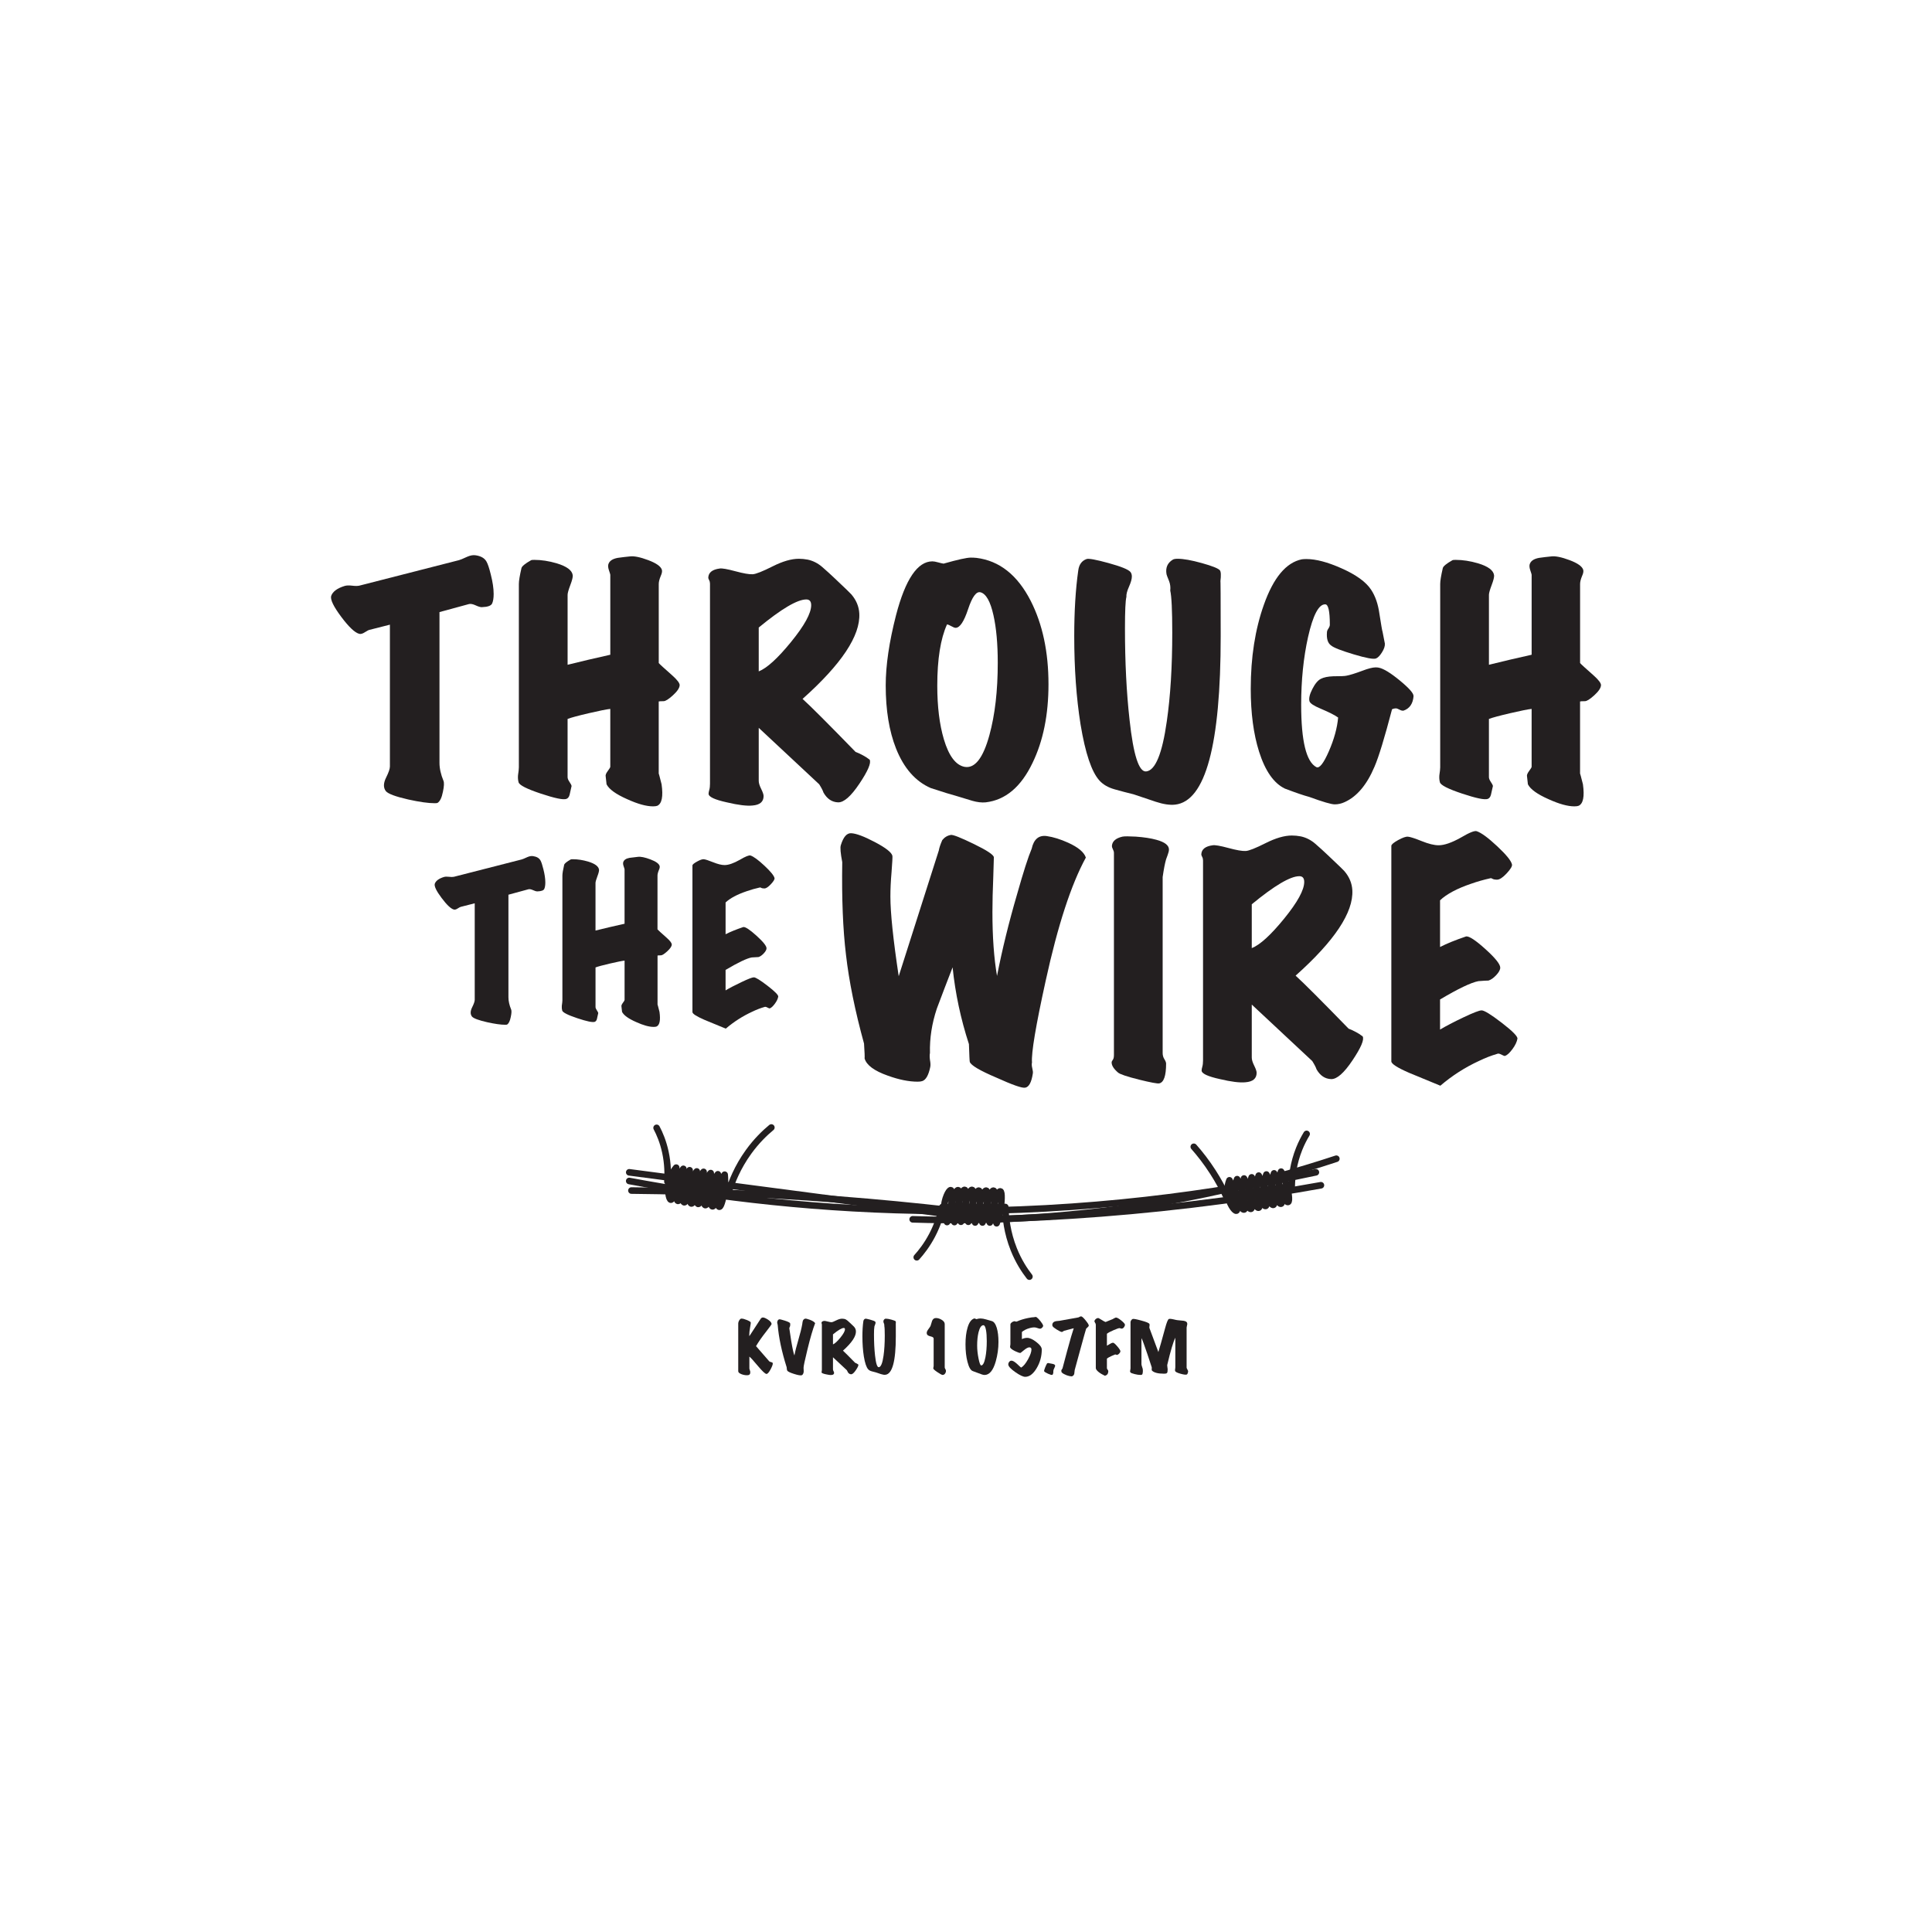 <?xml version="1.0" encoding="UTF-8"?>
<svg id="Layer_2" data-name="Layer 2" xmlns="http://www.w3.org/2000/svg" viewBox="0 0 1280 1280">
  <defs>
    <style>
      .cls-1 {
        fill: #231f20;
      }

      .cls-2 {
        fill: none;
        stroke: #231f20;
        stroke-linecap: round;
        stroke-linejoin: round;
        stroke-width: 4.36px;
      }
    </style>
  </defs>
  <g>
    <path class="cls-1" d="M319.28,402.28c-1.01,0-2.41-.41-4.18-1.23-1.77-.82-3.23-1.11-4.37-.85l-19.56,5.32v99.87c0,3.67.88,7.66,2.66,11.96.5,1.27.38,3.67-.38,7.21-.76,3.92-1.96,6.39-3.61,7.4-.25.12-.89.19-1.9.19-4.18,0-10-.82-17.47-2.47-8.35-1.9-13.29-3.73-14.81-5.51-1.77-2.28-1.71-5.32.19-9.11,1.64-3.29,2.47-5.7,2.47-7.22v-93.98l-13.48,3.42c-.64.13-1.68.66-3.13,1.61-1.46.95-2.69,1.3-3.7,1.04-2.91-.76-6.9-4.52-11.96-11.3-5.06-6.77-7.28-11.36-6.65-13.77,1.01-2.91,3.99-5.13,8.92-6.65,1.26-.38,2.91-.44,4.94-.19,2.02.25,3.61.25,4.75,0l66.07-16.9c.63-.12,2.47-.88,5.51-2.28,2.02-.88,3.86-1.2,5.51-.95,3.54.51,5.95,1.9,7.21,4.18.88,1.52,1.83,4.37,2.85,8.54,1.26,4.94,1.9,9.24,1.9,12.91,0,2.79-.35,4.91-1.04,6.36-.7,1.46-2.94,2.25-6.74,2.37Z"/>
    <path class="cls-1" d="M450.28,454.11c-.13,1.77-1.61,3.96-4.46,6.55-2.85,2.6-4.91,3.89-6.17,3.89-1.77,0-2.85.07-3.23.19v47.85c0-.38.63,1.96,1.9,7.02,1.14,8.1.19,12.85-2.85,14.24-.63.25-1.58.38-2.85.38-4.43,0-10.13-1.58-17.09-4.75-7.47-3.29-12.03-6.58-13.67-9.87-.13-1.14-.32-2.85-.57-5.13-.25-.88.19-2.09,1.33-3.61,1.14-1.52,1.71-2.47,1.71-2.85v-38.35c-2.41.25-7.15,1.2-14.24,2.85-7.09,1.65-11.77,2.91-14.05,3.8v38.54c0,.89.41,1.93,1.23,3.13.82,1.2,1.3,2.12,1.42,2.75-.51,2.03-.95,3.99-1.33,5.89-.38,1.39-1.08,2.28-2.09,2.66-2.03.76-7.69-.41-16.99-3.51-9.3-3.1-14.21-5.6-14.71-7.5-.38-1.39-.51-2.91-.38-4.56.38-2.53.57-4.3.57-5.32v-121.52c0-2.02.57-5.51,1.71-10.44.25-1.26,2.4-3.04,6.46-5.32.25-.12.95-.19,2.09-.19,4.68,0,9.62.76,14.81,2.28,6.71,2.03,10.25,4.68,10.63,7.97.12,1.14-.41,3.29-1.61,6.46-1.2,3.17-1.8,5.32-1.8,6.46v46.33c8.61-2.15,18.04-4.37,28.29-6.65v-52.97c0-.25-.29-1.2-.85-2.85-.57-1.64-.73-2.97-.47-3.99.63-2.28,2.72-3.73,6.27-4.37,2.66-.38,5.32-.69,7.97-.95,2.78-.38,6.87.45,12.25,2.47,5.38,2.03,8.38,4.18,9.02,6.46.25,1.01,0,2.34-.76,3.99-.89,2.15-1.33,3.92-1.33,5.32v52.4c.63.76,3.61,3.48,8.92,8.16,3.42,3.04,5.06,5.25,4.94,6.65Z"/>
    <path class="cls-1" d="M576.16,503.29c1.14,2.15-1.11,7.44-6.74,15.85-5.63,8.42-10.35,12.56-14.15,12.44-4.05-.13-7.28-2.28-9.68-6.46-.38-1.26-1.33-3.1-2.85-5.51l-40.06-37.4v35.13c0,1.39.54,3.17,1.61,5.32,1.07,2.15,1.61,3.73,1.61,4.75,0,3.8-2.47,5.89-7.4,6.27-3.8.38-9.43-.32-16.9-2.09-8.1-1.77-12.15-3.67-12.15-5.7,0-.63.16-1.49.47-2.56.31-1.07.47-2.44.47-4.08v-132.53c0-.88-.19-1.68-.57-2.37-.38-.69-.57-1.23-.57-1.61.12-3.42,2.66-5.44,7.59-6.08,1.52-.25,4.97.35,10.35,1.8,5.38,1.46,9.21,2.12,11.49,1.99,2.15-.12,6.55-1.87,13.2-5.22,6.65-3.35,12.44-5.03,17.37-5.03,1.9,0,3.86.19,5.89.57,3.54.76,6.77,2.41,9.68,4.94,2.91,2.53,5.7,5.06,8.35,7.59,6.96,6.58,10.57,10.06,10.82,10.44,3.29,3.8,5.06,8.04,5.32,12.72.76,14.69-11.77,33.54-37.59,56.58,5.32,4.81,17.02,16.52,35.12,35.13,1.14.38,2.78,1.14,4.94,2.28,1.26.64,2.72,1.58,4.37,2.85ZM534.2,397.15c-5.95,0-16.46,6.2-31.52,18.61v29.05c5.44-2.15,12.59-8.67,21.46-19.56,8.86-10.88,13.29-18.99,13.29-24.3,0-2.53-1.08-3.8-3.23-3.8Z"/>
    <path class="cls-1" d="M653.06,531.58c-2.66.25-5.63-.09-8.92-1.04-3.29-.95-6.52-1.93-9.68-2.94-3.8-1.01-9.75-2.85-17.85-5.51-10.13-4.43-17.79-13.16-22.97-26.2-4.56-11.52-6.83-25.44-6.83-41.77,0-13.29,2.28-28.79,6.83-46.52,6.2-23.8,14.24-35.69,24.11-35.69.88,0,2.12.22,3.7.66,1.58.44,2.82.73,3.7.85,9.37-2.66,15.38-3.99,18.04-3.99,1.26,0,2.53.06,3.8.19,15.19,1.9,27.15,11.39,35.89,28.48,7.85,15.44,11.77,33.86,11.77,55.25,0,20.25-3.54,37.66-10.63,52.21-7.59,15.82-17.91,24.49-30.95,26.01ZM649.64,392.41c-2.79-.76-5.54,2.98-8.26,11.2-2.72,8.23-5.48,12.34-8.26,12.34-.63,0-1.55-.35-2.75-1.04-1.2-.69-2.18-1.11-2.94-1.23-4.3,9.49-6.46,23.04-6.46,40.63,0,13.8,1.45,25.63,4.37,35.51,3.29,11.01,7.85,17.09,13.67,18.23,6.83,1.27,12.34-5.76,16.52-21.08,3.67-13.42,5.51-29.36,5.51-47.85,0-12.53-.95-23.04-2.85-31.52-2.03-9.11-4.87-14.17-8.54-15.19Z"/>
    <path class="cls-1" d="M808.55,385.19c.12-1.39.19,10.7.19,36.26,0,72.15-10.06,109.36-30.19,111.64-3.54.38-7.82-.25-12.82-1.9-5-1.65-9.91-3.29-14.71-4.94-4.18-1.01-8.39-2.12-12.63-3.32-4.24-1.2-7.56-3.13-9.97-5.79-5.19-5.7-9.37-18.1-12.53-37.21-2.79-17.59-4.18-37.09-4.18-58.48,0-16.45.88-30.95,2.66-43.48.5-3.92,2.34-6.46,5.51-7.59,1.39-.5,6.23.38,14.53,2.66,8.29,2.28,13.13,4.24,14.52,5.89.63.76.95,1.77.95,3.04,0,1.65-.63,3.89-1.9,6.74-1.27,2.85-1.84,5.1-1.71,6.74-.63,2.41-.95,9.37-.95,20.89,0,22.28,1.01,42.47,3.04,60.57,2.53,23.29,6.2,34.68,11.01,34.18,6.08-.63,10.63-11.71,13.67-33.23,2.4-16.58,3.61-36.14,3.61-58.67,0-14.81-.45-24.11-1.33-27.91.25-2.15,0-4.24-.76-6.27-1.14-2.78-1.71-4.3-1.71-4.56-.76-4.3.63-7.53,4.18-9.68.63-.38,1.71-.57,3.23-.57,3.8,0,9.11.95,15.95,2.85,6.83,1.9,10.82,3.48,11.96,4.75.76.89.88,3.36.38,7.4Z"/>
    <path class="cls-1" d="M936.52,461.14c-.38,5.06-2.6,8.29-6.65,9.68-.76.13-1.65-.1-2.66-.66-1.01-.57-1.84-.85-2.47-.85-.76,0-1.58.19-2.47.57-4.94,18.86-8.8,31.52-11.58,37.97-5.06,12.03-11.65,19.87-19.75,23.54-2.15,1.01-4.37,1.52-6.65,1.52s-7.91-1.65-16.9-4.94c-3.42-.89-8.8-2.72-16.14-5.51-7.34-3.54-13.04-11.71-17.09-24.49-3.67-11.64-5.51-25.5-5.51-41.58,0-20.89,2.91-39.49,8.73-55.82,6.33-17.85,14.68-27.85,25.06-30,.88-.12,1.9-.19,3.04-.19,6.33,0,14.05,2.03,23.16,6.08,9.75,4.3,16.33,9.05,19.75,14.24,2.78,4.18,4.62,9.49,5.51,15.95,1.14,7.34,1.83,11.33,2.09,11.96.38,2.15.88,4.75,1.52,7.78.12,1.65-.51,3.58-1.9,5.79-1.39,2.22-2.72,3.58-3.99,4.08-1.65.64-6.58-.28-14.81-2.75-8.23-2.47-13.17-4.4-14.81-5.79-2.28-1.52-3.23-4.49-2.85-8.92,0-.63.31-1.42.95-2.37.63-.95.95-1.8.95-2.56,0-8.99-1.01-13.48-3.04-13.48-4.3-.12-8.1,7.09-11.39,21.65-3.04,13.67-4.56,28.61-4.56,44.81,0,24.05,3.35,37.85,10.06,41.39,2.02,1.01,4.78-2.47,8.26-10.44,3.48-7.97,5.54-15.44,6.17-22.4-2.03-1.52-5.89-3.48-11.58-5.89-4.56-1.9-7.03-3.54-7.41-4.94-.51-1.9.12-4.59,1.9-8.07,1.77-3.48,3.64-5.73,5.6-6.74,1.96-1.01,4.71-1.58,8.26-1.71,4.81,0,7.72-.12,8.73-.38,2.15-.38,5.63-1.45,10.44-3.23,3.92-1.52,6.9-2.28,8.92-2.28.76,0,1.45.06,2.09.19,3.16.63,7.81,3.48,13.96,8.54,6.14,5.06,9.14,8.48,9.02,10.25Z"/>
    <path class="cls-1" d="M1060.69,454.11c-.13,1.77-1.61,3.96-4.46,6.55-2.85,2.6-4.91,3.89-6.17,3.89-1.77,0-2.85.07-3.23.19v47.85c0-.38.63,1.96,1.9,7.02,1.14,8.1.19,12.85-2.85,14.24-.63.25-1.58.38-2.85.38-4.43,0-10.13-1.58-17.09-4.75-7.47-3.29-12.03-6.58-13.67-9.87-.13-1.14-.32-2.85-.57-5.13-.25-.88.19-2.09,1.33-3.61,1.14-1.52,1.71-2.47,1.71-2.85v-38.35c-2.41.25-7.15,1.2-14.24,2.85-7.09,1.65-11.77,2.91-14.05,3.8v38.54c0,.89.41,1.93,1.23,3.13.82,1.2,1.3,2.12,1.42,2.75-.51,2.03-.95,3.99-1.33,5.89-.38,1.39-1.08,2.28-2.09,2.66-2.03.76-7.69-.41-16.99-3.51-9.3-3.1-14.21-5.6-14.71-7.5-.38-1.39-.51-2.91-.38-4.56.38-2.53.57-4.3.57-5.32v-121.52c0-2.02.57-5.51,1.71-10.44.25-1.26,2.4-3.04,6.46-5.32.25-.12.95-.19,2.09-.19,4.68,0,9.62.76,14.81,2.28,6.71,2.03,10.25,4.68,10.63,7.97.12,1.14-.41,3.29-1.61,6.46-1.2,3.17-1.8,5.32-1.8,6.46v46.33c8.61-2.15,18.04-4.37,28.29-6.65v-52.97c0-.25-.29-1.2-.85-2.85-.57-1.64-.73-2.97-.47-3.99.63-2.28,2.72-3.73,6.27-4.37,2.66-.38,5.32-.69,7.97-.95,2.78-.38,6.87.45,12.25,2.47,5.38,2.03,8.38,4.18,9.02,6.46.25,1.01,0,2.34-.76,3.99-.89,2.15-1.33,3.92-1.33,5.32v52.4c.63.76,3.61,3.48,8.92,8.16,3.42,3.04,5.06,5.25,4.94,6.65Z"/>
  </g>
  <g>
    <path class="cls-1" d="M511.98,903.2c.09.72-.4,2.08-1.47,4.07-1.13,2.08-2.05,3.08-2.77,2.99-.87-.12-2.7-1.83-5.5-5.15-3.12-3.73-5.04-5.83-5.76-6.32v7.97c0,.17.09.48.26.91.17.43.27.75.3.95.14,1.15-.1,1.91-.74,2.25-.29.17-.76.26-1.43.26-1.27,0-2.51-.25-3.73-.74-1.36-.55-2.04-1.18-2.04-1.91v-31.71c0-.55.19-1.16.56-1.84.38-.68.79-1.1,1.26-1.28.09-.03.22-.04.39-.04.84,0,2.03.32,3.57.95,1.54.64,2.39,1.17,2.53,1.6.06.2-.09,1.26-.43,3.16-.38,2.17-.56,3.81-.56,4.94,0,.38.01.71.04,1l7.45-11.44c.43-.66.98-.98,1.65-.95.72.03,1.79.49,3.21,1.39,1.59,1.04,2.4,2.02,2.43,2.95,0,.26-1.16,1.88-3.47,4.85-2.92,3.7-5.2,6.96-6.84,9.79l8.75,10.05c.2.23.66.42,1.39.56.61.15.92.39.95.74Z"/>
    <path class="cls-1" d="M540.05,876.65c-1.5,3.84-3.21,9.67-5.11,17.5-1.73,7.08-2.58,11.09-2.56,12.04-.03.09,0,.75.09,1.99.06.66-.04,1.27-.3,1.82-.29.69-.68,1.08-1.17,1.17-.84.17-2.52-.15-5.05-.95-2.53-.81-3.98-1.52-4.35-2.12-.17-.29-.28-.66-.3-1.13-.03-.58-.07-.97-.13-1.17-3.29-10.42-5.27-19.77-5.93-28.03,0-.14-.07-.45-.22-.91-.09-.35-.12-.65-.09-.91.14-1.01.56-1.63,1.26-1.86.35-.12,1.56.16,3.64.82,2.19.69,3.41,1.29,3.64,1.78.12.29.12.9,0,1.82-.03.17-.13.43-.3.76-.17.33-.25.61-.22.84.43,3.03.84,5.7,1.21,8.01.92,5.54,1.65,8.84,2.17,9.88.49-2.69,1.36-6.12,2.6-10.31,1.24-4.19,2.11-7.68,2.6-10.48.03-.55.16-1.28.39-2.21.32-.69.79-1.14,1.43-1.34.46-.14,1.54.1,3.25.74,1.85.72,3,1.47,3.46,2.25Z"/>
    <path class="cls-1" d="M568.64,904.03c.26.49-.25,1.7-1.54,3.62-1.29,1.92-2.36,2.87-3.23,2.84-.92-.03-1.66-.52-2.21-1.47-.09-.29-.3-.71-.65-1.26l-9.14-8.53v8.01c0,.32.12.72.37,1.21.25.49.37.85.37,1.08,0,.87-.56,1.34-1.69,1.43-.87.09-2.15-.07-3.86-.48-1.85-.4-2.77-.84-2.77-1.3,0-.14.04-.34.11-.58.07-.24.11-.56.11-.93v-30.24c0-.2-.04-.38-.13-.54-.09-.16-.13-.28-.13-.37.03-.78.61-1.24,1.73-1.39.35-.06,1.13.08,2.36.41,1.23.33,2.1.48,2.62.46.49-.03,1.49-.43,3.01-1.19,1.52-.77,2.84-1.15,3.96-1.15.43,0,.88.04,1.34.13.81.17,1.54.55,2.21,1.13.66.58,1.3,1.16,1.91,1.73,1.59,1.5,2.41,2.3,2.47,2.38.75.87,1.15,1.83,1.21,2.9.17,3.35-2.69,7.65-8.58,12.91,1.21,1.1,3.88,3.77,8.01,8.01.26.09.64.26,1.13.52.29.15.62.36,1,.65ZM559.06,879.81c-1.36,0-3.75,1.42-7.19,4.25v6.63c1.24-.49,2.87-1.98,4.9-4.46,2.02-2.48,3.03-4.33,3.03-5.54,0-.58-.25-.87-.74-.87Z"/>
    <path class="cls-1" d="M593.46,877.08c.03-.32.04,2.44.04,8.27,0,16.46-2.3,24.95-6.89,25.47-.81.09-1.78-.06-2.92-.43-1.14-.38-2.26-.75-3.36-1.13-.95-.23-1.91-.48-2.88-.76-.97-.27-1.73-.71-2.27-1.32-1.18-1.3-2.14-4.13-2.86-8.49-.64-4.01-.95-8.46-.95-13.34,0-3.75.2-7.06.61-9.92.12-.89.53-1.47,1.26-1.73.32-.12,1.42.09,3.31.61,1.89.52,3,.97,3.31,1.34.14.17.22.4.22.69,0,.38-.14.89-.43,1.54-.29.65-.42,1.16-.39,1.54-.14.55-.22,2.14-.22,4.77,0,5.08.23,9.69.69,13.82.58,5.31,1.42,7.91,2.51,7.8,1.39-.14,2.43-2.67,3.12-7.58.55-3.78.82-8.24.82-13.39,0-3.38-.1-5.5-.3-6.37.06-.49,0-.97-.17-1.43-.26-.64-.39-.98-.39-1.04-.17-.98.14-1.72.95-2.21.14-.09.39-.13.74-.13.87,0,2.08.22,3.64.65,1.56.43,2.47.79,2.73,1.08.17.2.2.77.09,1.69Z"/>
    <path class="cls-1" d="M626.72,908.19c0,.72-.22,1.36-.65,1.93-.43.56-.98.83-1.65.8-.46-.03-1.59-.64-3.38-1.84-1.79-1.2-2.7-2.03-2.73-2.49,0-.2.04-.47.13-.8.09-.33.13-.58.13-.76v-18.19c0-.66-.65-1.14-1.95-1.43-1.44-.35-2.27-.82-2.47-1.43-.12-.32-.17-.62-.17-.91,0-.63.32-1.39.95-2.25.87-1.18,1.39-1.95,1.56-2.3.35-1.13.69-2.25,1.04-3.38.49-1.27,1.34-1.91,2.56-1.91s2.48.38,3.73,1.13c1.39.84,2.08,1.79,2.08,2.86v28.72c0,.29.14.66.41,1.1.27.45.41.83.41,1.15Z"/>
    <path class="cls-1" d="M657,875.22c1.42.32,2.54,1.82,3.38,4.5.75,2.51,1.13,5.63,1.13,9.36,0,4.33-.59,8.61-1.78,12.82-1.7,6.04-4.19,9.05-7.45,9.05-.52,0-1.16-.13-1.91-.39-1.21-.46-1.88-.71-1.99-.74-.78-.32-2.07-.79-3.86-1.43-1.44-.49-2.63-2.54-3.55-6.15-.87-3.38-1.3-7.23-1.3-11.57s.45-7.97,1.34-11c.98-3.41,2.41-5.44,4.29-6.11.11-.03.23-.04.35-.04.2,0,.45.09.74.26.29.17.51.23.65.17.84-.29,1.7-.43,2.6-.43,1.01,0,2.25.22,3.73.65,2.17.64,3.38.98,3.64,1.04ZM651.55,877.99c-1.39,0-2.47,1.56-3.25,4.68-.61,2.54-.91,5.47-.91,8.79,0,2.66.3,5.52.91,8.58.61,3.06,1.2,4.59,1.78,4.59,1.13,0,2.05-1.76,2.77-5.29.61-3.12.91-6.73.91-10.83,0-3-.17-5.46-.52-7.36-.4-2.11-.97-3.16-1.69-3.16Z"/>
    <path class="cls-1" d="M691.1,878.3c.06.32-.12.71-.52,1.17-.4.46-.84.74-1.3.82-.35.06-.87-.04-1.56-.3-.84-.29-1.46-.46-1.86-.52-1.04-.12-2.32.04-3.85.48-1.91.52-3.57,1.36-4.98,2.51v4.72c1.21-.55,2.38-.82,3.51-.82,1.65,0,3.67.92,6.06,2.77,2.4,1.85,3.6,3.49,3.6,4.94,0,4.48-1.13,8.61-3.4,12.41-2.27,3.8-4.79,5.7-7.56,5.7-1.42,0-3.61-1.04-6.58-3.12-2.97-2.08-4.52-3.73-4.63-4.94-.06-.61.12-1.19.52-1.75.4-.56.89-.86,1.47-.89.9-.06,2.14.64,3.73,2.08,1.73,1.65,2.66,2.48,2.77,2.51,1.5-.84,3.03-2.69,4.59-5.54,1.5-2.74,2.25-4.9,2.25-6.45,0-.95-.46-1.43-1.39-1.43-.87,0-2.05.62-3.55,1.86-1.5,1.24-2.3,1.86-2.38,1.86-.58.03-1.66-.33-3.25-1.08-1.59-.75-2.69-1.47-3.29-2.17-.2-.26-.3-.55-.3-.87,0-.14.04-.41.11-.8.07-.39.11-.7.11-.93v-13.04c0-.43.27-.87.8-1.3.53-.43,1.12-.71,1.75-.82.17-.03.4,0,.69.11.29.1.5.15.65.15s.3-.04.48-.13c2.11-.95,4.52-1.7,7.23-2.25,1.99-.4,3.34-.59,4.03-.56.32-.06.62-.11.91-.17.32-.03.61.04.87.22.78.58,1.63,1.46,2.56,2.64,1.01,1.27,1.59,2.25,1.73,2.95Z"/>
    <path class="cls-1" d="M699.06,904.68c.06.32-.12.87-.52,1.65-.46.87-.69,1.56-.69,2.08.03.23.03.56,0,1-.12.84-.35,1.33-.69,1.47-.41.17-1.36-.09-2.86-.78-1.5-.69-2.34-1.23-2.51-1.6-.14-.26.06-1.07.61-2.43.46-1.15.87-2.02,1.21-2.6.17-.29.49-.43.95-.43-.17,0,.69.17,2.6.52,1.15.2,1.79.58,1.91,1.13Z"/>
    <path class="cls-1" d="M721.33,878.3c-.06.32-.27.64-.65.95-.52.43-.88.78-1.08,1.04-.23.61-1.53,5.24-3.9,13.91-2.37,8.55-3.6,13.04-3.68,13.47-.03.52-.13,1.36-.3,2.51-.17.75-.65,1.3-1.43,1.65-.09.03-.22.04-.39.04-.72,0-1.76-.23-3.12-.69-1.44-.55-2.5-1.13-3.16-1.73-.32-.26-.48-.71-.48-1.34,0-.26.12-.55.37-.87.25-.32.4-.58.46-.78,1.07-4.13,2.05-7.83,2.95-11.09,2.14-7.88,3.62-13.01,4.46-15.38l-6.41,1.69c-.81.58-1.34.84-1.6.78-.61-.11-1.68-.64-3.21-1.58-1.53-.94-2.46-1.68-2.77-2.23-.14-.26-.22-.53-.22-.82,0-1.07.5-1.82,1.52-2.25.38-.17.89-.29,1.56-.35.95-.09,1.53-.14,1.73-.17l12.35-2.21c.2-.03.55-.19,1.04-.48.38-.2.72-.27,1.04-.22.58.12,1.57,1.05,2.97,2.79,1.4,1.75,2.06,2.87,1.97,3.36Z"/>
    <path class="cls-1" d="M745.33,877.78c-.06.46-.26.95-.61,1.47-.43.61-.92.94-1.47,1-.2.03-.46-.02-.78-.15-.32-.13-.56-.19-.74-.19-.52,0-1.76.42-3.73,1.26-2.14.9-3.68,1.72-4.64,2.47v7.93c.14-.06.82-.46,2.04-1.21.81-.49,1.46-.75,1.95-.78.52-.03,1.49.78,2.9,2.43s2.09,2.74,2.04,3.29c-.06.52-.35,1.04-.87,1.56-.4.4-.81.66-1.21.78-.17.06-.4.02-.69-.11s-.49-.19-.61-.19c-.09,0-.17.03-.26.09-.84.35-1.57.66-2.21.95-1.59.72-2.61,1.31-3.08,1.78v6.32c0,.26.15.57.46.93.3.36.46.74.46,1.15-.06,1.62-.82,2.58-2.3,2.9-1.62-.75-2.99-1.57-4.12-2.47-1.24-1.01-1.86-1.89-1.86-2.64v-28.63c0-.46-.17-.93-.5-1.41s-.47-.83-.41-1.06c.09-.46.36-.9.82-1.32.46-.42.98-.66,1.56-.71.26-.03,1.05.38,2.38,1.23,1.33.85,2.21,1.32,2.64,1.41l4.77-1.95c.38-.29,1.02-.62,1.95-1,.72-.09,1.93.56,3.64,1.93,1.7,1.37,2.53,2.36,2.47,2.97Z"/>
    <path class="cls-1" d="M787.17,908.66c-.2,1.24-.55,1.92-1.04,2.04-.69.17-2.02-.01-3.99-.56-2.08-.58-3.26-1.15-3.55-1.73-.09-.2-.13-.42-.13-.65,0-.17.04-.45.11-.84.07-.39.11-.71.11-.97v-19.67c-1.36,2.66-3.13,8.64-5.33,17.93-.03.12-.04.25-.04.39,0,.29.05.75.15,1.39.1.64.15,1.04.15,1.21-.03.9-.07,1.47-.13,1.73-.14.58-.45.92-.91,1.04-.29.09-.79.13-1.52.13-3.75,0-6.34-.65-7.75-1.95-.23-.2-.32-.56-.26-1.08.06-.63.06-1.05,0-1.26-1.07-3.29-2.02-6.18-2.86-8.66-2.02-6.01-3.33-9.54-3.94-10.61v17.24c0,.38.12.9.35,1.56.29.81.45,1.31.48,1.52.11.58.14,1.27.09,2.08-.06.98-.26,1.59-.61,1.82-.17.11-.5.17-1,.17-1.07,0-2.34-.19-3.81-.56-1.59-.38-2.53-.77-2.82-1.17-.14-.2-.22-.45-.22-.74,0-.17.05-.46.15-.87.1-.4.15-.72.15-.95v-30.71c0-.35.14-.74.43-1.19.29-.45.62-.74,1-.89.49-.2,2.38.14,5.67,1.04,3.44.9,5.26,1.68,5.46,2.34.09.26.1.61.04,1.04-.09.61-.13.97-.13,1.08,0,.26.04.49.13.69l5.85,15.72c.81-2.57,2.28-7.78,4.42-15.64,1.07-4.01,1.93-6.11,2.6-6.28.2-.06.43-.09.69-.09.49,0,1.31.13,2.47.39,1.27.32,2.15.49,2.64.52,2.28.2,3.6.33,3.94.39,1.36.26,2.12.74,2.3,1.43.06.2.09.42.09.65,0,.29-.07.7-.22,1.23-.14.53-.22.93-.22,1.19v26.51c0,.29.18.72.54,1.3.36.58.51,1.01.45,1.3Z"/>
  </g>
  <g>
    <path class="cls-1" d="M355.96,590.57c-.69,0-1.64-.28-2.84-.84-1.21-.56-2.2-.75-2.97-.58l-13.3,3.62v67.94c0,2.5.6,5.21,1.81,8.14.34.86.26,2.5-.26,4.91-.52,2.67-1.34,4.35-2.45,5.04-.17.08-.6.13-1.29.13-2.84,0-6.8-.56-11.88-1.68-5.68-1.29-9.04-2.54-10.07-3.75-1.21-1.55-1.16-3.62.13-6.2,1.12-2.24,1.68-3.88,1.68-4.91v-63.93l-9.17,2.33c-.43.09-1.14.45-2.13,1.1-.99.65-1.83.88-2.52.71-1.98-.52-4.69-3.08-8.14-7.69-3.45-4.6-4.95-7.73-4.52-9.36.69-1.98,2.71-3.49,6.07-4.52.86-.26,1.98-.3,3.36-.13,1.38.17,2.45.17,3.23,0l44.95-11.5c.43-.08,1.68-.6,3.75-1.55,1.38-.6,2.63-.82,3.75-.65,2.41.35,4.05,1.29,4.91,2.84.6,1.03,1.25,2.97,1.94,5.81.86,3.36,1.29,6.29,1.29,8.78,0,1.9-.24,3.34-.71,4.33-.47.99-2,1.53-4.58,1.61Z"/>
    <path class="cls-1" d="M445.08,625.83c-.09,1.21-1.1,2.69-3.04,4.46-1.94,1.77-3.34,2.65-4.2,2.65-1.21,0-1.94.04-2.2.13v32.55c0-.26.43,1.34,1.29,4.78.77,5.51.13,8.74-1.94,9.69-.43.17-1.08.26-1.94.26-3.01,0-6.89-1.08-11.62-3.23-5.08-2.24-8.18-4.48-9.3-6.72-.09-.77-.22-1.94-.39-3.49-.17-.6.13-1.42.9-2.45.78-1.03,1.16-1.68,1.16-1.94v-26.09c-1.64.17-4.87.82-9.69,1.94-4.82,1.12-8.01,1.98-9.56,2.58v26.22c0,.6.28,1.31.84,2.13.56.82.88,1.44.97,1.87-.35,1.38-.65,2.71-.9,4-.26.95-.73,1.55-1.42,1.81-1.38.52-5.23-.28-11.56-2.39s-9.67-3.81-10.01-5.1c-.26-.95-.34-1.98-.26-3.1.26-1.72.39-2.93.39-3.62v-82.66c0-1.38.39-3.75,1.16-7.1.17-.86,1.63-2.07,4.39-3.62.17-.08.65-.13,1.42-.13,3.18,0,6.54.52,10.07,1.55,4.56,1.38,6.97,3.19,7.23,5.42.08.77-.28,2.24-1.1,4.39-.82,2.15-1.23,3.62-1.23,4.39v31.51c5.85-1.46,12.27-2.97,19.25-4.52v-36.04c0-.17-.19-.82-.58-1.94-.39-1.12-.5-2.02-.32-2.71.43-1.55,1.85-2.54,4.26-2.97,1.81-.26,3.62-.47,5.42-.65,1.89-.26,4.67.3,8.33,1.68,3.66,1.38,5.7,2.84,6.13,4.39.17.69,0,1.59-.52,2.71-.6,1.46-.9,2.67-.9,3.62v35.65c.43.52,2.45,2.37,6.07,5.55,2.33,2.07,3.44,3.57,3.36,4.52Z"/>
    <path class="cls-1" d="M515.6,660.31c-.26,1.46-1.01,3.04-2.26,4.71-1.25,1.68-2.35,2.69-3.29,3.04-.26.09-.73-.06-1.42-.45-.69-.39-1.25-.58-1.68-.58-.17,0-.35.04-.52.13-2.67.77-5.34,1.81-8.01,3.1-6.37,2.93-12.23,6.67-17.57,11.24-8.61-3.53-13.3-5.47-14.08-5.81-5.34-2.32-8.01-4.05-8.01-5.17v-97.13c0-.6,1.01-1.46,3.04-2.58,2.02-1.12,3.51-1.63,4.46-1.55,1.03.09,3.1.75,6.2,2,3.1,1.25,5.64,1.87,7.62,1.87,2.58,0,5.94-1.16,10.07-3.49,3.79-2.24,6.16-3.18,7.1-2.84,2.07.69,5.14,2.95,9.24,6.78,4.09,3.83,6.31,6.57,6.65,8.2.17.77-.63,2.11-2.39,4-1.77,1.9-3.21,2.84-4.33,2.84-.95,0-1.64-.13-2.07-.39-.43-.26-.73-.34-.9-.26-3.1.69-5.99,1.51-8.65,2.45-6.37,2.15-11.07,4.65-14.08,7.49v21.05c3.01-1.55,6.93-3.14,11.75-4.78,1.38-.17,4.28,1.74,8.72,5.75,4.43,4,6.65,6.78,6.65,8.33,0,.95-.6,2.07-1.81,3.36-1.21,1.29-2.37,2.11-3.49,2.45-.86,0-2.37.09-4.52.26-3.27.6-9.04,3.36-17.31,8.27v13.56c2.58-1.55,6.09-3.38,10.53-5.49,4.43-2.11,7.17-3.16,8.2-3.16,1.2,0,4.24,1.87,9.11,5.62,4.86,3.75,7.21,6.14,7.04,7.17Z"/>
  </g>
  <g>
    <path class="cls-1" d="M719.41,568.16c-9.75,17.85-18.61,45-26.58,81.45-6.58,29.87-9.62,47.97-9.11,54.3-.25,1.01-.19,2.28.19,3.8s.5,2.66.38,3.42c-.89,5.95-2.6,9.11-5.13,9.49-2.03.38-8.35-1.84-18.99-6.65-11.01-4.68-16.9-8.16-17.66-10.44-.13-.25-.32-4.18-.57-11.77-5.44-16.71-9.05-33.67-10.82-50.88-3.54,9.11-7.03,18.23-10.44,27.34-3.29,9.87-4.81,19.68-4.56,29.43-.25,1.14-.25,2.66,0,4.56.38,2.03.44,3.61.19,4.75-1.14,5.44-2.91,8.54-5.32,9.3-.76.25-1.77.38-3.04.38-5.82,0-12.41-1.33-19.75-3.99-8.99-3.17-14.12-6.96-15.38-11.39.12-1.01,0-4.3-.38-9.87-5.95-21.64-9.94-41.26-11.96-58.86-2.03-16.83-2.85-37.28-2.47-61.33-1.14-5.95-1.46-9.68-.95-11.2,1.64-5.44,3.92-8.1,6.84-7.97,3.29.13,8.54,2.09,15.76,5.89s11.07,6.83,11.58,9.11c.12.76-.07,4.37-.57,10.82-.51,5.82-.76,11.2-.76,16.14,0,10.76,1.83,28.36,5.51,52.78l26.58-83.35c.25-1.64,1.01-3.92,2.28-6.83,1.52-1.9,3.42-3.04,5.7-3.42,1.39-.25,6.46,1.74,15.19,5.98,8.73,4.24,13.16,7.19,13.29,8.83,0,.89-.13,5.13-.38,12.72-.38,8.99-.57,16.84-.57,23.54,0,16.46,1.01,30.57,3.04,42.34,3.42-17.47,7.85-35.51,13.29-54.11,4.18-14.81,7.41-24.87,9.68-30.19,1.39-6.33,4.75-9.11,10.06-8.35,4.3.63,8.99,2.09,14.05,4.37,6.71,3.04,10.63,6.33,11.77,9.87Z"/>
    <path class="cls-1" d="M774.46,562.84c0,.89-.29,2.09-.85,3.61s-.92,2.47-1.04,2.85c-.76,2.53-1.52,6.46-2.28,11.77v116.58c0,1.52.38,2.88,1.14,4.08.76,1.2,1.14,2.18,1.14,2.94,0,8.1-1.52,12.47-4.56,13.1-1.14.25-5.57-.57-13.29-2.47-8.1-2.03-12.79-3.61-14.05-4.75-2.79-2.4-4.18-4.62-4.18-6.65,0-.5.25-1.07.76-1.71.5-.63.76-1.71.76-3.23v-133.86c0-.76-.22-1.55-.66-2.37-.45-.82-.67-1.61-.67-2.37.25-3.04,2.59-5.06,7.03-6.08,1.39-.25,4.3-.25,8.73,0,5.44.38,10,1.08,13.67,2.09,5.57,1.52,8.35,3.67,8.35,6.46Z"/>
    <path class="cls-1" d="M902.81,686.64c1.14,2.15-1.11,7.44-6.74,15.85-5.63,8.42-10.35,12.56-14.15,12.44-4.05-.13-7.28-2.28-9.68-6.46-.38-1.26-1.33-3.1-2.85-5.51l-40.06-37.4v35.13c0,1.39.54,3.17,1.61,5.32,1.07,2.15,1.61,3.73,1.61,4.75,0,3.8-2.47,5.89-7.4,6.27-3.8.38-9.43-.32-16.9-2.09-8.1-1.77-12.15-3.67-12.15-5.7,0-.63.16-1.49.47-2.56.31-1.07.47-2.44.47-4.08v-132.53c0-.88-.19-1.68-.57-2.37-.38-.69-.57-1.23-.57-1.61.12-3.42,2.66-5.44,7.59-6.08,1.52-.25,4.97.35,10.35,1.8,5.38,1.46,9.21,2.12,11.49,1.99,2.15-.12,6.55-1.87,13.2-5.22,6.65-3.35,12.44-5.03,17.37-5.03,1.9,0,3.86.19,5.89.57,3.54.76,6.77,2.41,9.68,4.94,2.91,2.53,5.7,5.06,8.35,7.59,6.96,6.58,10.57,10.06,10.82,10.44,3.29,3.8,5.06,8.04,5.32,12.72.76,14.69-11.77,33.54-37.59,56.58,5.32,4.81,17.02,16.52,35.12,35.13,1.14.38,2.78,1.14,4.94,2.28,1.26.64,2.72,1.58,4.37,2.85ZM860.85,580.5c-5.95,0-16.46,6.2-31.52,18.61v29.05c5.44-2.15,12.59-8.67,21.46-19.56,8.86-10.88,13.29-18.99,13.29-24.3,0-2.53-1.08-3.8-3.23-3.8Z"/>
    <path class="cls-1" d="M1005.34,688.16c-.38,2.15-1.49,4.46-3.32,6.93-1.84,2.47-3.45,3.96-4.84,4.46-.38.13-1.08-.1-2.09-.66-1.01-.57-1.84-.85-2.47-.85-.25,0-.51.07-.76.19-3.92,1.14-7.85,2.66-11.77,4.56-9.37,4.3-17.98,9.81-25.82,16.52-12.66-5.19-19.56-8.04-20.7-8.54-7.85-3.42-11.77-5.95-11.77-7.59v-142.78c0-.88,1.49-2.15,4.46-3.8,2.97-1.64,5.16-2.4,6.55-2.28,1.52.13,4.56,1.11,9.11,2.94,4.56,1.84,8.29,2.75,11.2,2.75,3.8,0,8.73-1.71,14.81-5.13,5.57-3.29,9.05-4.68,10.44-4.18,3.04,1.01,7.56,4.34,13.58,9.97,6.01,5.63,9.27,9.65,9.78,12.06.25,1.14-.92,3.1-3.51,5.89-2.6,2.79-4.72,4.18-6.36,4.18-1.39,0-2.41-.19-3.04-.57-.64-.38-1.08-.5-1.33-.38-4.56,1.01-8.8,2.22-12.72,3.61-9.37,3.17-16.27,6.83-20.7,11.01v30.95c4.43-2.28,10.19-4.62,17.28-7.02,2.02-.25,6.3,2.56,12.82,8.45,6.52,5.89,9.78,9.97,9.78,12.25,0,1.39-.89,3.04-2.66,4.94-1.77,1.9-3.48,3.1-5.13,3.61-1.27,0-3.48.13-6.65.38-4.81.89-13.29,4.94-25.44,12.15v19.94c3.8-2.28,8.95-4.97,15.47-8.07,6.52-3.1,10.54-4.65,12.06-4.65,1.77,0,6.23,2.75,13.39,8.26,7.15,5.51,10.6,9.02,10.35,10.54Z"/>
  </g>
  <g>
    <path class="cls-2" d="M648.79,804.05c-23.89-2.95-48.45-5.55-73.65-7.74-54.85-4.76-107.23-7.06-156.8-7.54"/>
    <path class="cls-2" d="M875.14,785.26c-21.01,3.78-42.75,7.21-65.2,10.21-55.23,7.37-107.4,11.11-155.87,12.36-79.06-10.38-158.12-20.76-237.18-31.14"/>
    <path class="cls-2" d="M871.8,776.68c-66.84,14.3-151.48,26.24-249.49,25.58-78.61-.52-147.91-9.03-205.43-19.83"/>
    <path class="cls-2" d="M885.36,767.69c-26.26,8.67-55.16,16.73-86.57,23.34-73.51,15.47-139.73,18.62-194.12,16.8"/>
    <g>
      <path class="cls-2" d="M511.04,747c-4.33,3.58-9.8,8.83-15.07,16.11-7.42,10.26-11.26,20.16-13.28,26.74-13.5-2.34-27-4.68-40.51-7.01.34-4.86.34-11.73-1.34-19.51-1.49-6.92-3.82-12.32-5.82-16.1"/>
      <path class="cls-2" d="M480.1,778.27c.21,2.09.36,5.13-.01,8.79-.53,5.24-2.2,12.43-3.48,12.45-1.23.02-2.64-6.59-.92-12.89,1.04-3.81,2.98-6.63,4.41-8.36"/>
      <path class="cls-2" d="M475.6,778c.21,2.09.36,5.13-.01,8.79-.53,5.24-2.2,12.43-3.48,12.45-1.23.02-2.64-6.59-.92-12.89,1.04-3.81,2.98-6.63,4.41-8.36"/>
      <path class="cls-2" d="M470.86,777.2c.21,2.09.36,5.13-.01,8.79-.53,5.24-2.2,12.43-3.48,12.45-1.23.02-2.64-6.59-.92-12.89,1.04-3.81,2.98-6.63,4.41-8.36"/>
      <path class="cls-2" d="M466.13,776.39c.21,2.09.36,5.13-.01,8.79-.53,5.24-2.2,12.43-3.48,12.45-1.23.02-2.64-6.59-.92-12.89,1.04-3.81,2.98-6.63,4.41-8.36"/>
      <path class="cls-2" d="M461.62,776.12c.21,2.09.36,5.13-.01,8.79-.53,5.24-2.2,12.43-3.48,12.45-1.23.02-2.64-6.59-.92-12.89,1.04-3.81,2.98-6.63,4.41-8.36"/>
      <path class="cls-2" d="M456.89,775.32c.21,2.09.36,5.13-.01,8.79-.53,5.24-2.2,12.43-3.48,12.45-1.23.02-2.64-6.59-.92-12.89,1.04-3.81,2.98-6.63,4.41-8.36"/>
      <path class="cls-2" d="M452.73,774.39c.21,2.09.36,5.13-.01,8.79-.53,5.24-2.2,12.43-3.48,12.45-1.23.02-2.64-6.59-.92-12.89,1.04-3.81,2.98-6.63,4.41-8.36"/>
      <path class="cls-2" d="M447.99,773.59c.21,2.09.36,5.13-.01,8.79-.53,5.24-2.2,12.43-3.48,12.45-1.23.02-2.64-6.59-.92-12.89,1.04-3.81,2.98-6.63,4.41-8.36"/>
    </g>
    <g>
      <path class="cls-2" d="M865.67,751.24c-1.71,2.82-3.42,6.11-4.93,9.87-3.83,9.55-4.83,18.32-4.95,24.71-14.53,2.08-29.07,4.16-43.6,6.25-2.24-4.75-5.04-9.97-8.56-15.45-4.26-6.65-8.65-12.24-12.71-16.84"/>
      <path class="cls-2" d="M848.77,776.24c1.01,1.81,2.33,4.49,3.35,7.88,1.47,4.86,2.53,11.82,1.25,12.23-1.23.4-5.18-5.09-5.86-11.27-.41-3.74.47-6.86,1.25-8.85"/>
      <path class="cls-2" d="M844.12,777.39c1.01,1.81,2.33,4.49,3.35,7.88,1.47,4.86,2.53,11.82,1.25,12.23-1.23.4-5.18-5.09-5.86-11.27-.41-3.74.47-6.86,1.25-8.85"/>
      <path class="cls-2" d="M839.03,778.15c1.01,1.81,2.33,4.49,3.35,7.88,1.47,4.86,2.53,11.82,1.25,12.23-1.23.4-5.18-5.09-5.86-11.27-.41-3.74.47-6.86,1.25-8.85"/>
      <path class="cls-2" d="M833.94,778.88c1.01,1.81,2.33,4.49,3.35,7.88,1.47,4.86,2.53,11.82,1.25,12.23-1.23.4-5.18-5.09-5.86-11.27-.41-3.74.47-6.86,1.25-8.85"/>
      <path class="cls-2" d="M829.28,780.03c1.01,1.81,2.33,4.49,3.35,7.88,1.47,4.86,2.53,11.82,1.25,12.23-1.23.4-5.18-5.09-5.86-11.27-.41-3.74.47-6.86,1.25-8.85"/>
      <path class="cls-2" d="M824.2,780.79c1.01,1.81,2.33,4.49,3.35,7.88,1.47,4.86,2.53,11.82,1.25,12.23-1.23.4-5.18-5.09-5.86-11.27-.41-3.74.47-6.86,1.25-8.85"/>
      <path class="cls-2" d="M819.64,781.23c1.01,1.81,2.33,4.49,3.35,7.88,1.47,4.86,2.53,11.82,1.25,12.23-1.23.4-5.18-5.09-5.86-11.27-.41-3.74.47-6.86,1.25-8.85"/>
      <path class="cls-2" d="M814.55,781.99c1.01,1.81,2.33,4.49,3.35,7.88,1.47,4.86,2.53,11.82,1.25,12.23-1.23.4-5.18-5.09-5.86-11.27-.41-3.74.47-6.86,1.25-8.85"/>
    </g>
    <g>
      <path class="cls-2" d="M682.01,845.79c-3.26-4.18-7.19-10.16-10.35-18.07-4.45-11.15-5.48-21.36-5.64-28.05-13.91.02-27.83.05-41.74.07-1.01,4.76-2.92,11.4-6.72,18.64-3.38,6.44-7.17,11.27-10.18,14.6"/>
      <path class="cls-2" d="M660.28,810.43c.79-1.99,1.78-4.9,2.43-8.5.93-5.15,1.28-12.38.04-12.61-1.2-.23-4.41,5.93-4.48,12.31-.04,3.86,1.09,6.9,2.01,8.81"/>
      <path class="cls-2" d="M655.78,809.94c.79-1.99,1.78-4.9,2.43-8.5.93-5.15,1.28-12.38.04-12.61-1.2-.23-4.41,5.93-4.48,12.31-.04,3.86,1.09,6.9,2.01,8.81"/>
      <path class="cls-2" d="M650.91,809.93c.79-1.99,1.78-4.9,2.43-8.5.93-5.15,1.28-12.38.04-12.61-1.2-.23-4.41,5.93-4.48,12.31-.04,3.86,1.09,6.9,2.01,8.81"/>
      <path class="cls-2" d="M646.04,809.93c.79-1.99,1.78-4.9,2.43-8.5.93-5.15,1.28-12.38.04-12.61-1.2-.23-4.41,5.93-4.48,12.31-.04,3.86,1.09,6.9,2.01,8.81"/>
      <path class="cls-2" d="M641.53,809.44c.79-1.99,1.78-4.9,2.43-8.5.93-5.15,1.28-12.38.04-12.61-1.2-.23-4.41,5.93-4.48,12.31-.04,3.86,1.09,6.9,2.01,8.81"/>
      <path class="cls-2" d="M636.66,809.43c.79-1.99,1.78-4.9,2.43-8.5.93-5.15,1.28-12.38.04-12.61-1.2-.23-4.41,5.93-4.48,12.31-.04,3.86,1.09,6.9,2.01,8.81"/>
      <path class="cls-2" d="M632.31,809.64c.79-1.99,1.78-4.9,2.43-8.5.93-5.15,1.28-12.38.04-12.61-1.2-.23-4.41,5.93-4.48,12.31-.04,3.86,1.09,6.9,2.01,8.81"/>
      <path class="cls-2" d="M627.44,809.63c.79-1.99,1.78-4.9,2.43-8.5.93-5.15,1.28-12.38.04-12.61-1.2-.23-4.41,5.93-4.48,12.31-.04,3.86,1.09,6.9,2.01,8.81"/>
    </g>
  </g>
</svg>